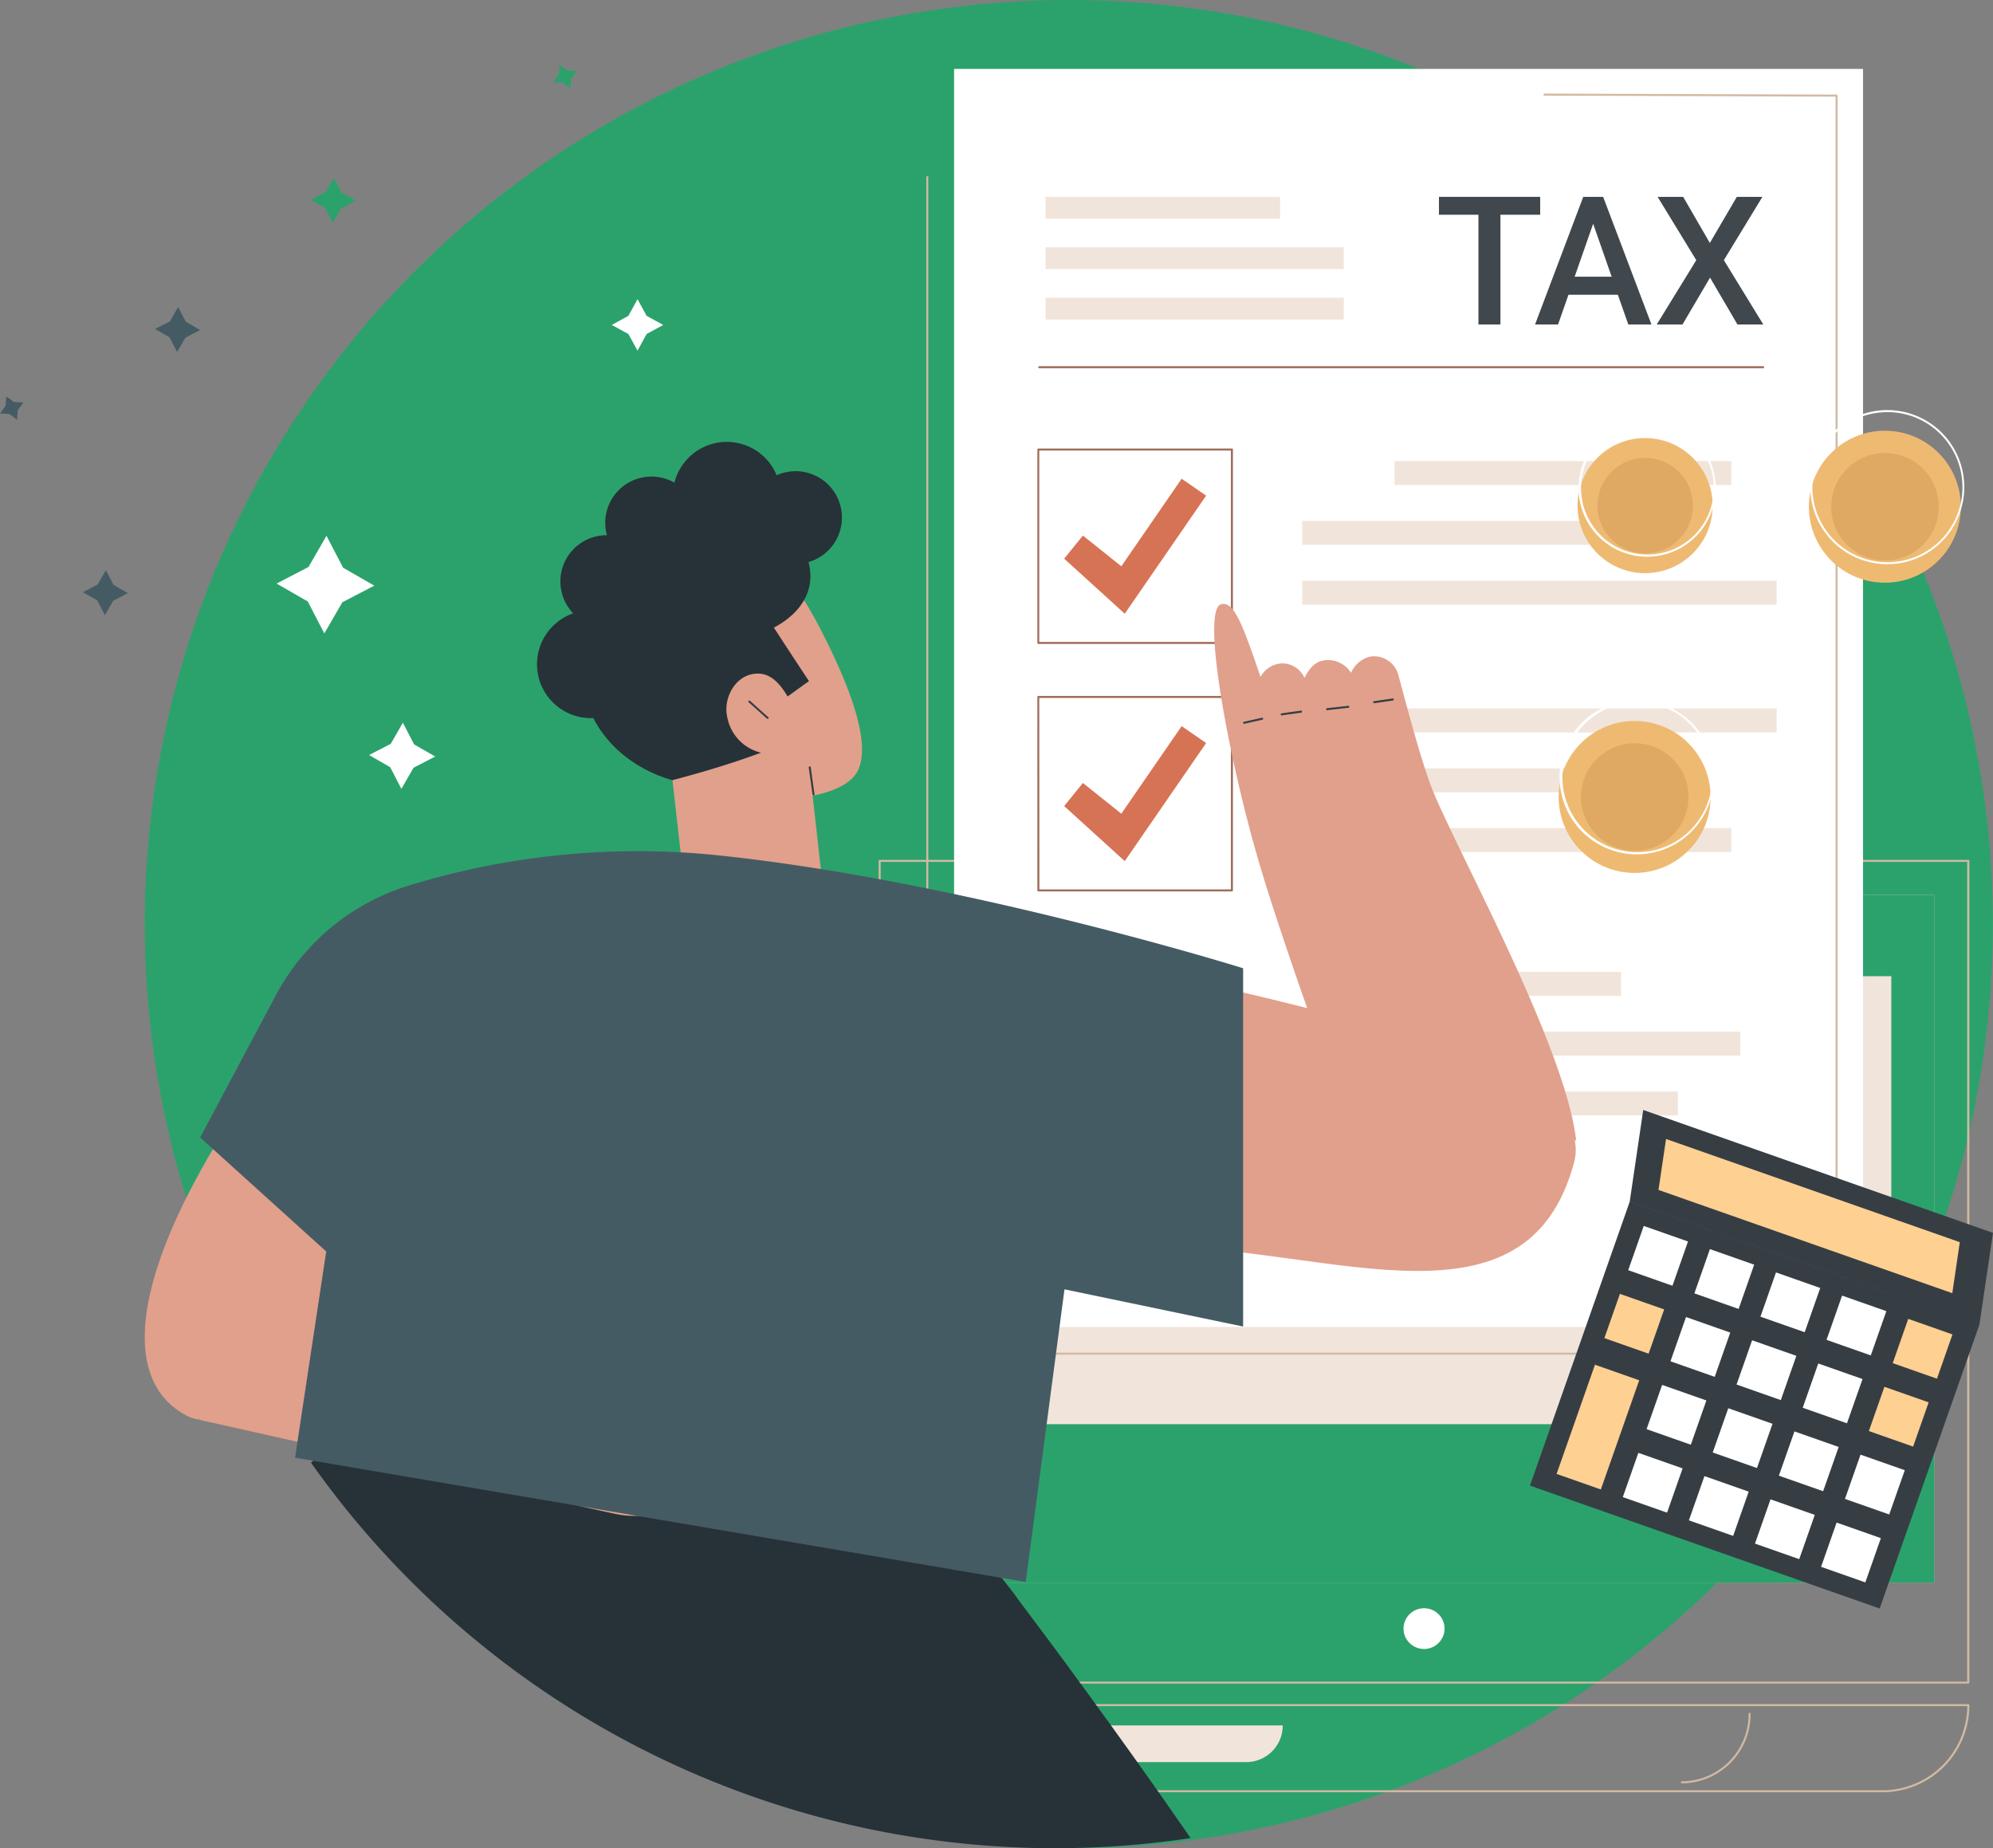 <svg xmlns="http://www.w3.org/2000/svg" viewBox="0 0 295.33 273.86"><rect x="0" y="0" width="295.33" height="273.86" fill="#808080" stroke="none"/><defs><style>.cls-1{fill:#2ba26c;}.cls-2{fill:#d1baa2;}.cls-3{fill:#e6cfbe;}.cls-4{fill:#f1e5db;}.cls-5{fill:#fff;}.cls-6{fill:#9e6c5a;}.cls-7{fill:#d77355;}.cls-8{fill:#41484d;}.cls-9{fill:#263238;}.cls-10{fill:#e1a08c;}.cls-11{fill:#363e44;}.cls-12{fill:#455b64;}.cls-13{fill:#eeba72;}.cls-14{fill:#dfa963;}.cls-15{fill:#fed092;}</style></defs><g id="Layer_2" data-name="Layer 2"><g id="Layer_1-2" data-name="Layer 1"><circle class="cls-1" cx="158.38" cy="136.93" r="136.93"></circle><path class="cls-2" d="M291.68,249.47H130.35a.15.15,0,0,1-.15-.15V127.57a.15.15,0,0,1,.15-.15H291.68a.15.15,0,0,1,.15.15V249.32A.15.15,0,0,1,291.68,249.47Zm-161.18-.3h161V127.71h-161Z"></path><rect class="cls-3" x="160.06" y="107.96" width="101.91" height="151.21" transform="translate(394.58 -27.46) rotate(90)"></rect><rect class="cls-1" x="160.06" y="107.96" width="101.91" height="151.21" transform="translate(394.58 -27.46) rotate(90)"></rect><rect class="cls-4" x="178.16" y="108.92" width="66.38" height="137.82" transform="translate(389.18 -33.51) rotate(90)"></rect><ellipse class="cls-5" cx="211.02" cy="241.32" rx="3.04" ry="3.02"></ellipse><path class="cls-2" d="M279,265.57H129a12.89,12.89,0,0,1-12.83-12.91.15.15,0,0,1,.15-.15H291.68a.15.15,0,0,1,.15.15A12.88,12.88,0,0,1,279,265.57ZM116.49,252.81A12.59,12.59,0,0,0,129,265.27H279a12.58,12.58,0,0,0,12.52-12.46Z"></path><path class="cls-2" d="M249.22,264.25a.15.15,0,1,1,0-.3,9.94,9.94,0,0,0,9.89-10,.15.15,0,0,1,.3,0A10.24,10.24,0,0,1,249.22,264.25Z"></path><path class="cls-4" d="M190.08,255.67a5.41,5.41,0,0,1-5.38,5.43h-19a5.41,5.41,0,0,1-5.39-5.43Z"></path><rect class="cls-5" x="141.38" y="10.21" width="134.69" height="186.41" transform="translate(417.45 206.83) rotate(180)"></rect><path class="cls-2" d="M272.11,200.73H137.41a.15.15,0,0,1-.15-.15V26.24a.15.15,0,0,1,.15-.15.15.15,0,0,1,.15.15V200.43H272V14.32l-43.14-.15a.15.15,0,0,1-.14-.15.14.14,0,0,1,.15-.15h0l43.28.15a.15.15,0,0,1,.15.15V200.58A.15.15,0,0,1,272.11,200.73Z"></path><rect class="cls-4" x="194.3" y="144.01" width="45.93" height="3.55"></rect><rect class="cls-4" x="201.42" y="152.87" width="56.46" height="3.55"></rect><rect class="cls-4" x="194.3" y="161.73" width="54.33" height="3.55"></rect><rect class="cls-4" x="206.45" y="104.98" width="56.82" height="3.55"></rect><rect class="cls-4" x="192.76" y="113.85" width="54.33" height="3.55"></rect><rect class="cls-4" x="192.76" y="122.71" width="63.79" height="3.55"></rect><rect class="cls-4" x="206.65" y="68.32" width="49.9" height="3.55"></rect><rect class="cls-4" x="192.96" y="77.18" width="54.13" height="3.55"></rect><rect class="cls-4" x="192.96" y="86.05" width="70.31" height="3.55"></rect><path class="cls-6" d="M182.55,173.42H153.87a.15.15,0,0,1-.15-.15V144.61a.15.15,0,0,1,.15-.15h28.68a.14.14,0,0,1,.15.15v28.66A.14.14,0,0,1,182.55,173.42Zm-28.53-.3H182.4V144.76H154Z"></path><polygon class="cls-7" points="166.67 168.94 157.69 160.78 160.47 157.36 166.16 161.91 175.1 148.94 178.73 151.44 166.67 168.94"></polygon><path class="cls-6" d="M182.55,132.09H153.87a.15.15,0,0,1-.15-.15V103.27a.15.15,0,0,1,.15-.15h28.68a.15.15,0,0,1,.15.15v28.67A.15.15,0,0,1,182.55,132.09Zm-28.53-.3H182.4V103.42H154Z"></path><polygon class="cls-7" points="166.67 127.6 157.69 119.44 160.47 116.02 166.16 120.57 175.1 107.6 178.73 110.1 166.67 127.6"></polygon><path class="cls-6" d="M182.55,95.42H153.87a.15.15,0,0,1-.15-.15V66.61a.15.15,0,0,1,.15-.15h28.68a.14.14,0,0,1,.15.15V95.27A.14.14,0,0,1,182.55,95.42ZM154,95.12H182.4V66.76H154Z"></path><polygon class="cls-7" points="166.67 90.94 157.69 82.78 160.47 79.36 166.16 83.91 175.1 70.94 178.73 73.44 166.67 90.94"></polygon><path class="cls-8" d="M228.23,31.82h-5.89V48.08h-3.26V31.82h-5.85V29.17h15Z"></path><path class="cls-8" d="M239.74,43.68h-7.32l-1.54,4.4h-3.41l7.14-18.91h2.95l7.16,18.91h-3.43ZM233.34,41h5.48l-2.74-7.84Z"></path><path class="cls-8" d="M253.37,36l4-6.83h3.79l-5.71,9.38,5.84,9.53h-3.83l-4.06-6.94-4.08,6.94h-3.82l5.86-9.53-5.73-9.38h3.79Z"></path><rect class="cls-4" x="154.94" y="29.17" width="34.75" height="3.23"></rect><rect class="cls-4" x="154.94" y="36.65" width="44.19" height="3.23"></rect><rect class="cls-4" x="154.94" y="44.12" width="44.19" height="3.23"></rect><path class="cls-6" d="M261.28,54.56H154a.15.15,0,0,1,0-.3H261.28a.15.15,0,0,1,0,.3Z"></path><path class="cls-9" d="M157.64,246.07q-3.27-4.42-6.58-8.82a69.1,69.1,0,0,0-6.12-7.42,62.12,62.12,0,0,0-13.89-10.26c-10.19-5.67-21.45-9.18-32.7-12.07-10.74-2.75-22.18-3.86-33-1.05a48.08,48.08,0,0,0-19.26,10.29,135,135,0,0,0,130.33,55.62C170.31,263.48,164,254.73,157.64,246.07Z"></path><path class="cls-10" d="M122.74,95.54c-3.85-7.88-6.79-12.13-11.86-13.84-6.81-2.31-13.32,2.19-14,2.67-.43.31-6.8,4.29-7.08,11.85a20.77,20.77,0,0,0,9.76,18.58l1.85,16.39a9.57,9.57,0,0,0,10.6,8.45l1.19-.13a9.59,9.59,0,0,0,8.45-10.6l-1.23-11c3.3-.65,5.83-1.92,6.7-3.73C128.69,111,127.27,104.81,122.74,95.54Z"></path><path class="cls-11" d="M120.55,117.83a.14.14,0,0,1-.15-.12l-.56-4a.15.15,0,1,1,.3,0l.56,4a.15.15,0,0,1-.13.17Z"></path><path class="cls-11" d="M113.73,106.47a.21.21,0,0,1-.1,0l-1.44-1.29c-.39-.36-.79-.72-1.25-1.12a.15.15,0,0,1,0-.21.16.16,0,0,1,.21,0l1.25,1.13c.48.43.93.84,1.44,1.28a.15.15,0,0,1-.1.27Z"></path><path class="cls-9" d="M80,101a8,8,0,0,1,4.94-10.12h0a6.84,6.84,0,0,1,5-11.57,6.85,6.85,0,0,1,10-7.79,8,8,0,0,1,15.15-1.1c.18-.08.37-.16.57-.23a6.85,6.85,0,0,1,4.46,13l-.31.09c1.68,6.48-4.77,9.49-5.13,9.72q2.59,4,5.2,7.93c-1,.68-2.17,1.58-3.17,2.27-1.67-2.83-3.26-3.61-5.06-3.34-2.84.43-4.51,3.72-3.88,6.42a6.66,6.66,0,0,0,5,5.25c-2.69,1-5.53,1.92-8.52,2.8-1.56.45-3.1.88-4.6,1.27-1.09-.29-8.14-2.26-11.74-9.2A8,8,0,0,1,80,101Z"></path><path class="cls-10" d="M29.66,210.41c33.81,7.52,53.82,12.29,61.25,13.85a14,14,0,0,0,4,.34c6.74-.43,8.83-5.79,15.72-9.47,7.82-4.19,14.58-2.12,15-4.33.33-1.54-2-3-7.49-4.12h0c4.26.34,10.06.55,10.24-1.81.07-2.73-6.72-3.77-10.85-4.2,5,.52,7.82-.7,7.59-2-.35-2.11-4.14-3.42-10.78-3.85h0c4.67-1,5.65-1.92,5.16-3.05-.89-2.07-6.36-2.33-11.23-1.81a28.22,28.22,0,0,0-12,4.48h0c-23.13-7.72-38.46-12.69-57-19.3C35.45,173.74,29.66,210.41,29.66,210.41Z"></path><path class="cls-10" d="M54.07,139.7c-30.74,35.72-40.27,62.78-26.39,70.08,7.87,4.14,31.27-12.42,53.39-42.51C71.47,158.5,66,150,54.07,139.7Z"></path><path class="cls-10" d="M168,143.47c38.4,8.17,68.55,16.44,65.26,28.76-7,26.08-35.94,12.68-61.69,12.45C170.58,174.1,168.88,156.29,168,143.47Z"></path><path class="cls-10" d="M200.37,167.86s-9.7-26.07-13.86-40.26c-4.38-14.9-8.66-37.53-5.49-38.09,1.81-.32,3,2.64,5.77,10.79a3.8,3.8,0,0,1,3.1-2,3.61,3.61,0,0,1,3.42,2.16c.08-.2,1-2.26,2.68-2.57a4,4,0,0,1,4.21,1.81,4.17,4.17,0,0,1,2.8-2.4,3.73,3.73,0,0,1,4.13,2.43c.88,3.16,3.3,12.61,5.05,17.06C215.6,125.55,232,155,233.56,169,221.69,166.33,200.37,167.86,200.37,167.86Z"></path><path class="cls-11" d="M203.63,104.2a.16.16,0,0,1-.15-.13.16.16,0,0,1,.13-.17l2.75-.4a.16.16,0,0,1,.17.13.16.16,0,0,1-.13.17l-2.75.4Z"></path><path class="cls-11" d="M196.66,105.24a.15.15,0,0,1-.15-.14.15.15,0,0,1,.13-.16l3.12-.35a.15.15,0,1,1,0,.29l-3.12.36Z"></path><path class="cls-11" d="M189.89,106a.15.15,0,0,1,0-.29l1.44-.21,1.44-.2a.15.15,0,0,1,.17.13.16.16,0,0,1-.13.17l-1.44.2-1.43.2Z"></path><path class="cls-11" d="M184.36,107.24a.15.15,0,0,1-.15-.11.16.16,0,0,1,.12-.18l2.69-.6a.15.15,0,0,1,.06.29l-2.69.6Z"></path><path class="cls-12" d="M40.83,147.55a33.48,33.48,0,0,1,19.55-16.27,115.62,115.62,0,0,1,46.43-4.5c36.3,3.86,77.4,16.69,77.4,16.69v53.09l-26.47-5.51L152,234.41,43.72,216l4.62-30.56L29.66,168.55Z"></path><circle class="cls-13" cx="279.33" cy="75.09" r="11.26" transform="translate(190.13 350.24) rotate(-87.09)"></circle><circle class="cls-14" cx="279.33" cy="75.09" r="7.97" transform="translate(187.99 349.54) rotate(-86.64)"></circle><path class="cls-5" d="M279.68,83.6a11.51,11.51,0,0,1-1.31-.08,11.42,11.42,0,0,1-5.82-20.27,11.41,11.41,0,0,1,14.22,17.86A11.31,11.31,0,0,1,279.68,83.6Zm0-22.53a11.12,11.12,0,1,0,8.7,4.19A11.07,11.07,0,0,0,279.65,61.07Z"></path><circle class="cls-13" cx="243.79" cy="74.92" r="10.01" transform="translate(154.03 313.65) rotate(-86.48)"></circle><circle class="cls-14" cx="243.79" cy="74.92" r="7.08" transform="translate(157.47 314.91) rotate(-87.3)"></circle><path class="cls-5" d="M244.1,82.49a10.16,10.16,0,1,1,6.31-2.21A10.14,10.14,0,0,1,244.1,82.49Zm0-20a9.84,9.84,0,1,0,7.72,3.71A9.8,9.8,0,0,0,244.08,62.48Z"></path><circle class="cls-13" cx="242.23" cy="118.09" r="11.26" transform="translate(111.99 354.01) rotate(-87.09)"></circle><circle class="cls-14" cx="242.23" cy="118.09" r="7.97" transform="translate(110.16 352.99) rotate(-86.64)"></circle><path class="cls-5" d="M242.59,126.59a11.5,11.5,0,0,1-1.31-.07,11.44,11.44,0,1,1,1.31.07Zm0-22.52a11.1,11.1,0,1,0,8.71,4.18A11,11,0,0,0,242.55,104.07Z"></path><rect class="cls-11" x="237.72" y="180.73" width="44.61" height="54.93" transform="translate(-22.6 384.5) rotate(-70.64)"></rect><rect class="cls-5" x="270.81" y="226.56" width="6.95" height="6.95" transform="translate(-33.67 412.56) rotate(-70.64)"></rect><polygon class="cls-11" points="293.31 196.31 241.49 178.1 243.5 164.47 295.33 182.68 293.31 196.31"></polygon><polygon class="cls-15" points="289.3 191.62 245.76 176.32 246.88 168.77 290.41 184.06 289.3 191.62"></polygon><rect class="cls-5" x="274.35" y="216.5" width="6.95" height="6.95" transform="translate(-21.81 409.17) rotate(-70.64)"></rect><rect class="cls-15" x="277.88" y="206.44" width="6.95" height="6.95" transform="translate(-9.95 405.78) rotate(-70.64)"></rect><rect class="cls-15" x="281.42" y="196.38" width="6.95" height="6.95" transform="translate(1.9 402.39) rotate(-70.64)"></rect><rect class="cls-5" x="261.01" y="223.12" width="6.95" height="6.95" transform="translate(-36.97 401.01) rotate(-70.64)"></rect><rect class="cls-5" x="264.55" y="213.06" width="6.95" height="6.95" transform="translate(-25.11 397.62) rotate(-70.64)"></rect><rect class="cls-5" x="268.09" y="203" width="6.95" height="6.95" transform="translate(-13.26 394.23) rotate(-70.64)"></rect><rect class="cls-5" x="271.62" y="192.93" width="6.95" height="6.95" transform="translate(-1.4 390.84) rotate(-70.64)"></rect><rect class="cls-5" x="251.22" y="219.68" width="6.95" height="6.95" transform="translate(-40.27 389.47) rotate(-70.64)"></rect><rect class="cls-5" x="254.75" y="209.62" width="6.95" height="6.95" transform="translate(-28.42 386.08) rotate(-70.64)"></rect><rect class="cls-5" x="258.29" y="199.55" width="6.95" height="6.95" transform="translate(-16.56 382.69) rotate(-70.64)"></rect><rect class="cls-5" x="261.82" y="189.49" width="6.95" height="6.95" transform="translate(-4.7 379.3) rotate(-70.64)"></rect><rect class="cls-5" x="241.42" y="216.24" width="6.95" height="6.95" transform="translate(-43.57 377.92) rotate(-70.64)"></rect><rect class="cls-5" x="244.96" y="206.17" width="6.95" height="6.95" transform="translate(-31.72 374.53) rotate(-70.64)"></rect><rect class="cls-5" x="248.49" y="196.11" width="6.95" height="6.95" transform="translate(-19.86 371.14) rotate(-70.64)"></rect><rect class="cls-5" x="252.03" y="186.05" width="6.95" height="6.95" transform="translate(-8 367.75) rotate(-70.64)"></rect><rect class="cls-15" x="228.21" y="207.98" width="17.15" height="6.95" transform="translate(-41.21 364.76) rotate(-70.64)"></rect><rect class="cls-15" x="238.69" y="192.67" width="6.95" height="6.95" transform="translate(-23.16 359.6) rotate(-70.64)"></rect><rect class="cls-5" x="242.23" y="182.61" width="6.95" height="6.95" transform="translate(-11.31 356.21) rotate(-70.64)"></rect><polygon class="cls-5" points="55.46 86.78 50.84 84.12 48.38 79.39 45.72 84.01 40.99 86.47 45.61 89.13 48.06 93.86 50.73 89.24 55.46 86.78"></polygon><polygon class="cls-5" points="64.49 112.1 61.36 110.3 59.7 107.09 57.9 110.22 54.69 111.88 57.82 113.68 59.48 116.89 61.28 113.76 64.49 112.1"></polygon><polygon class="cls-5" points="94.47 44.33 93.12 46.8 90.65 48.15 93.12 49.49 94.47 51.96 95.82 49.49 98.28 48.15 95.82 46.8 94.47 44.33"></polygon><polygon class="cls-1" points="85.45 10.54 84.05 10.45 82.92 9.62 82.83 11.02 81.99 12.15 83.39 12.24 84.53 13.08 84.62 11.67 85.45 10.54"></polygon><polygon class="cls-12" points="3.46 59.65 2.06 59.56 0.93 58.73 0.83 60.13 0 61.26 1.4 61.35 2.53 62.19 2.63 60.78 3.46 59.65"></polygon><polygon class="cls-1" points="52.74 29.75 50.6 28.52 49.47 26.34 48.24 28.47 46.06 29.6 48.19 30.83 49.32 33.02 50.55 30.88 52.74 29.75"></polygon><polygon class="cls-12" points="18.95 87.89 16.82 86.66 15.69 84.48 14.46 86.61 12.27 87.75 14.41 88.97 15.54 91.16 16.77 89.03 18.95 87.89"></polygon><polygon class="cls-12" points="29.66 48.9 27.53 47.67 26.4 45.48 25.17 47.62 22.98 48.75 25.12 49.98 26.25 52.16 27.48 50.03 29.66 48.9"></polygon></g></g></svg>